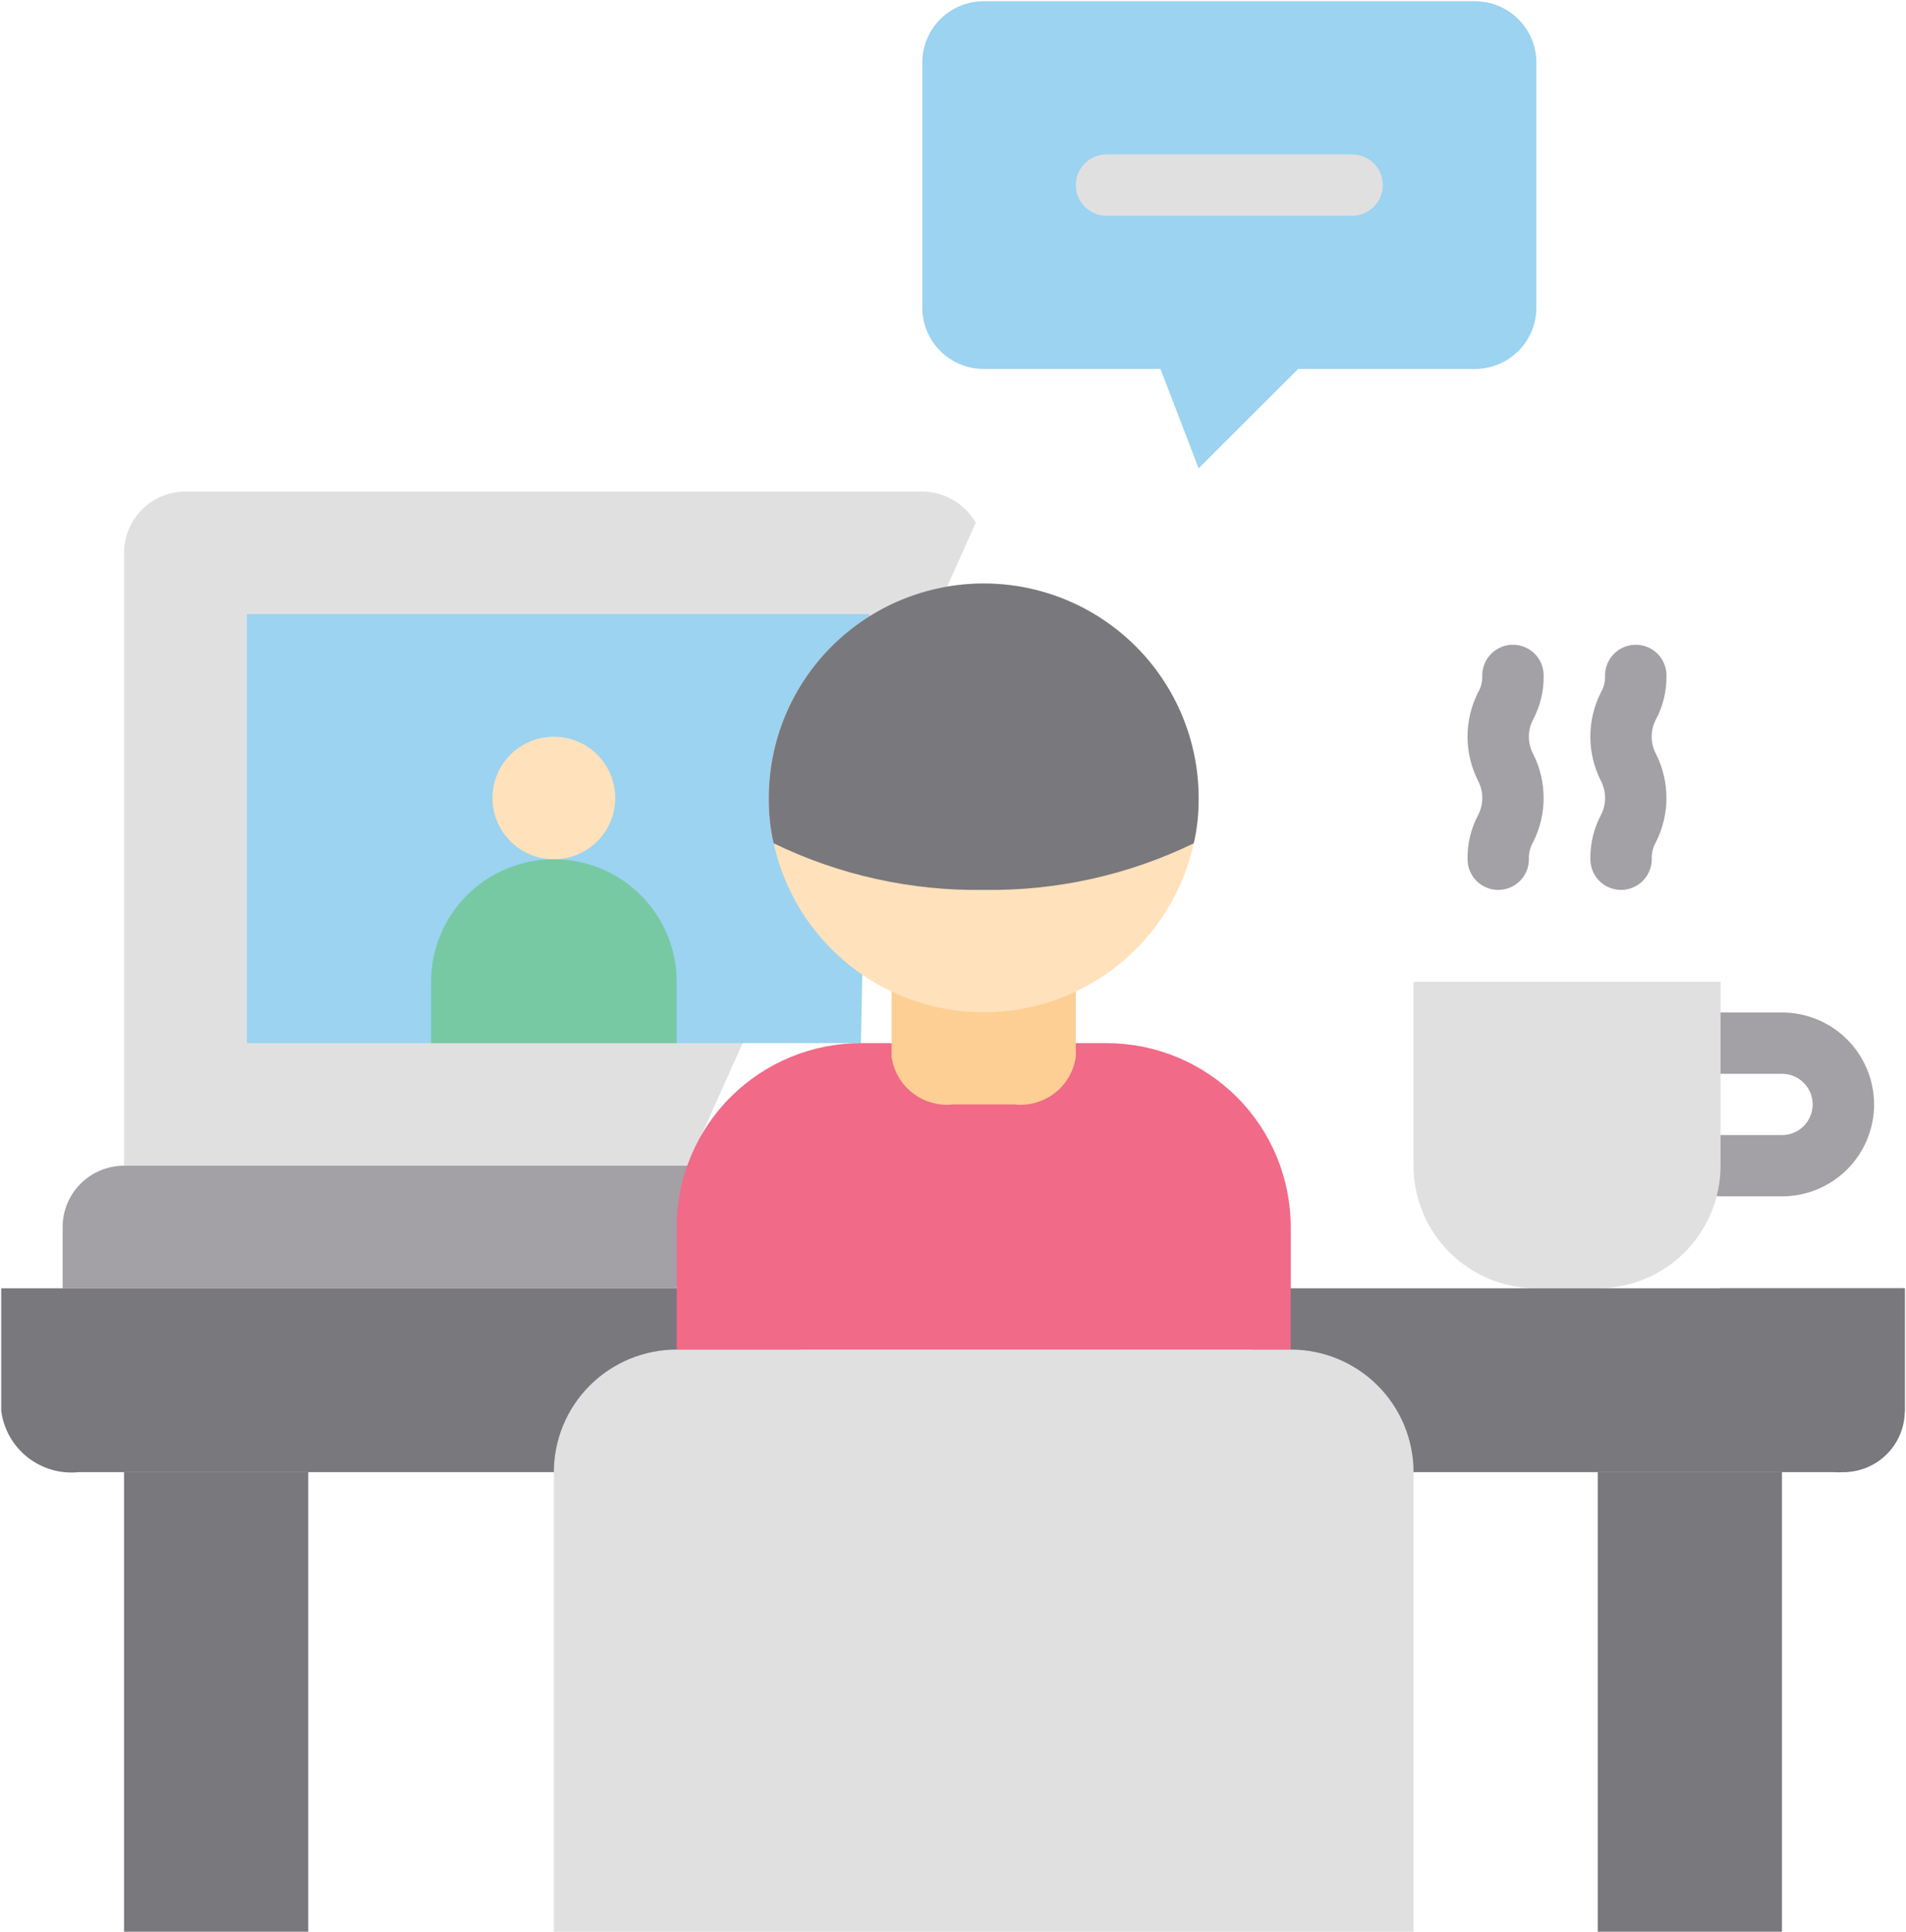 <svg width="148" height="150" viewBox="0 0 148 150" fill="none" xmlns="http://www.w3.org/2000/svg">
<g opacity="0.8" clip-path="url(#clip0_5847_328)">
<path d="M138.369 92.893H133.601C132.969 92.893 132.362 92.643 131.915 92.196C131.468 91.75 131.217 91.145 131.217 90.514C131.217 89.883 131.468 89.278 131.915 88.831C132.362 88.385 132.969 88.135 133.601 88.135H138.369C139.001 88.135 139.608 87.884 140.055 87.438C140.502 86.991 140.753 86.386 140.753 85.755C140.753 85.124 140.502 84.519 140.055 84.073C139.608 83.626 139.001 83.376 138.369 83.376H133.601C132.969 83.376 132.362 83.125 131.915 82.679C131.468 82.232 131.217 81.627 131.217 80.996C131.217 80.365 131.468 79.76 131.915 79.314C132.362 78.867 132.969 78.617 133.601 78.617H138.369C140.266 78.617 142.085 79.369 143.426 80.707C144.767 82.046 145.521 83.862 145.521 85.755C145.521 87.648 144.767 89.464 143.426 90.803C142.085 92.141 140.266 92.893 138.369 92.893Z" fill="#8C8890"/>
<path d="M109.761 76.237H133.601V90.514C133.601 93.038 132.596 95.459 130.808 97.244C129.02 99.029 126.594 100.032 124.065 100.032H119.297C116.768 100.032 114.342 99.029 112.554 97.244C110.765 95.459 109.761 93.038 109.761 90.514V76.237Z" fill="#D9D8DA"/>
<path d="M114.529 0.095H76.384C75.12 0.095 73.907 0.597 73.013 1.489C72.119 2.382 71.616 3.592 71.616 4.854V23.89C71.616 25.152 72.119 26.362 73.013 27.255C73.907 28.147 75.12 28.648 76.384 28.648H90.111L93.072 36.363L100.801 28.648H114.529C115.793 28.648 117.006 28.147 117.9 27.255C118.794 26.362 119.297 25.152 119.297 23.89V4.854C119.297 3.592 118.794 2.382 117.9 1.489C117.006 0.597 115.793 0.095 114.529 0.095Z" fill="#82C8EC"/>
<path d="M75.765 40.593C75.347 39.861 74.744 39.251 74.016 38.825C73.288 38.399 72.46 38.172 71.616 38.166H14.4C13.135 38.166 11.922 38.667 11.028 39.56C10.134 40.452 9.632 41.663 9.632 42.925V90.514H53.403L75.765 40.593Z" fill="#D9D8DA"/>
<path d="M67.516 47.684H19.168V80.996H33.472H52.544H66.848L67.516 47.684Z" fill="#82C8EC"/>
<path d="M104.992 16.751H85.92C85.288 16.751 84.681 16.5 84.234 16.054C83.787 15.608 83.536 15.003 83.536 14.372C83.536 13.741 83.787 13.135 84.234 12.689C84.681 12.243 85.288 11.992 85.92 11.992H104.992C105.625 11.992 106.231 12.243 106.678 12.689C107.125 13.135 107.376 13.741 107.376 14.372C107.376 15.003 107.125 15.608 106.678 16.054C106.231 16.5 105.625 16.751 104.992 16.751Z" fill="#D9D8DA"/>
<path d="M53.402 90.514H9.631C8.367 90.514 7.154 91.016 6.26 91.908C5.366 92.8 4.863 94.011 4.863 95.273V100.032H52.544L53.402 90.514Z" fill="#8C8890"/>
<path d="M43.007 66.719C45.641 66.719 47.775 64.589 47.775 61.961C47.775 59.332 45.641 57.202 43.007 57.202C40.374 57.202 38.239 59.332 38.239 61.961C38.239 64.589 40.374 66.719 43.007 66.719Z" fill="#FFD9AA"/>
<path d="M43.008 66.72C45.537 66.72 47.962 67.722 49.751 69.507C51.539 71.292 52.544 73.713 52.544 76.237V80.996H33.472V76.237C33.472 73.713 34.476 71.292 36.265 69.507C38.053 67.722 40.479 66.72 43.008 66.72Z" fill="#55BB8C"/>
<path d="M23.936 114.309H9.632V150H23.936V114.309Z" fill="#57565D"/>
<path d="M138.369 114.309H124.064V150H138.369V114.309Z" fill="#57565D"/>
<path d="M133.601 100.032H147.905V109.55C147.905 110.812 147.402 112.022 146.508 112.915C145.614 113.807 144.401 114.308 143.137 114.308L133.601 100.032Z" fill="#57565D"/>
<path d="M93.963 100.032H147.904V109.55C147.795 110.91 147.154 112.172 146.118 113.063C145.083 113.954 143.737 114.402 142.373 114.308H103.647L93.963 100.032ZM54.221 114.308H6.107C4.681 114.453 3.256 114.036 2.133 113.148C1.01 112.259 0.279 110.968 0.095 109.55V100.032H66.251L54.221 114.308Z" fill="#57565D"/>
<path d="M43.008 150V114.308C43.008 111.784 44.013 109.363 45.801 107.578C47.589 105.793 50.015 104.791 52.544 104.791H100.224C102.753 104.791 105.179 105.793 106.967 107.578C108.756 109.363 109.76 111.784 109.76 114.308V150H43.008Z" fill="#D9D8DA"/>
<path d="M52.544 104.791V95.273C52.544 91.486 54.051 87.855 56.733 85.178C59.416 82.5 63.054 80.996 66.848 80.996H85.92C89.714 80.996 93.352 82.5 96.035 85.178C98.717 87.855 100.224 91.486 100.224 95.273V104.791H52.544Z" fill="#ED456A"/>
<path d="M83.537 73.858V82.053C83.38 83.167 82.794 84.177 81.904 84.868C81.014 85.559 79.889 85.877 78.769 85.755H74.001C72.879 85.877 71.755 85.559 70.865 84.868C69.975 84.177 69.389 83.167 69.232 82.053V73.858H83.537Z" fill="#FCC37A"/>
<path d="M93.072 61.961C93.084 63.08 92.972 64.197 92.739 65.292L92.691 65.482C91.881 69.198 89.822 72.525 86.856 74.911C83.889 77.297 80.194 78.598 76.384 78.598C72.575 78.598 68.879 77.297 65.913 74.911C62.947 72.525 60.888 69.198 60.078 65.482L60.03 65.292C59.796 64.197 59.684 63.08 59.696 61.961C59.696 57.543 61.454 53.307 64.584 50.183C67.714 47.059 71.958 45.305 76.384 45.305C80.81 45.305 85.055 47.059 88.185 50.183C91.314 53.307 93.072 57.543 93.072 61.961Z" fill="#FFD9AA"/>
<path d="M93.072 61.961C93.084 63.08 92.972 64.197 92.739 65.292L92.691 65.482C87.614 67.945 82.028 69.183 76.384 69.099C70.74 69.183 65.155 67.945 60.078 65.482L60.03 65.292C59.796 64.197 59.684 63.08 59.696 61.961C59.696 57.543 61.454 53.307 64.584 50.183C67.714 47.059 71.958 45.305 76.384 45.305C80.81 45.305 85.055 47.059 88.185 50.183C91.314 53.307 93.072 57.543 93.072 61.961Z" fill="#57565D"/>
<path d="M116.34 69.099C115.708 69.099 115.102 68.848 114.654 68.402C114.207 67.956 113.956 67.351 113.956 66.72C113.934 65.534 114.211 64.362 114.762 63.312C114.983 62.896 115.099 62.432 115.099 61.961C115.099 61.489 114.983 61.025 114.762 60.609C114.23 59.55 113.953 58.382 113.953 57.197C113.953 56.012 114.23 54.844 114.762 53.785C115.001 53.379 115.117 52.913 115.096 52.443C115.096 51.812 115.347 51.207 115.794 50.76C116.241 50.314 116.848 50.063 117.48 50.063C118.112 50.063 118.718 50.314 119.166 50.76C119.613 51.207 119.864 51.812 119.864 52.443C119.887 53.629 119.608 54.801 119.053 55.85C118.83 56.265 118.714 56.729 118.714 57.199C118.714 57.67 118.83 58.134 119.053 58.549C119.585 59.608 119.862 60.776 119.862 61.961C119.862 63.145 119.585 64.314 119.053 65.373C118.814 65.78 118.698 66.248 118.719 66.72C118.719 67.35 118.469 67.954 118.023 68.4C117.577 68.847 116.972 69.098 116.34 69.099ZM125.876 69.099C125.244 69.099 124.638 68.848 124.191 68.402C123.743 67.956 123.492 67.351 123.492 66.72C123.47 65.534 123.747 64.362 124.298 63.312C124.519 62.896 124.635 62.432 124.635 61.961C124.635 61.489 124.519 61.025 124.298 60.609C123.766 59.55 123.489 58.382 123.489 57.197C123.489 56.012 123.766 54.844 124.298 53.785C124.537 53.379 124.653 52.913 124.632 52.443C124.632 51.812 124.883 51.207 125.33 50.76C125.777 50.314 126.384 50.063 127.016 50.063C127.648 50.063 128.255 50.314 128.702 50.76C129.149 51.207 129.4 51.812 129.4 52.443C129.423 53.629 129.144 54.801 128.589 55.85C128.366 56.265 128.25 56.729 128.25 57.199C128.25 57.67 128.366 58.134 128.589 58.549C129.121 59.608 129.398 60.776 129.398 61.961C129.398 63.145 129.121 64.314 128.589 65.373C128.35 65.78 128.235 66.248 128.256 66.72C128.256 67.35 128.005 67.954 127.559 68.4C127.113 68.847 126.508 69.098 125.876 69.099Z" fill="#8C8890"/>
</g>
<defs>
<clipPath id="clip0_5847_328">
<rect width="148" height="150" fill="white"/>
</clipPath>
</defs>
</svg>
